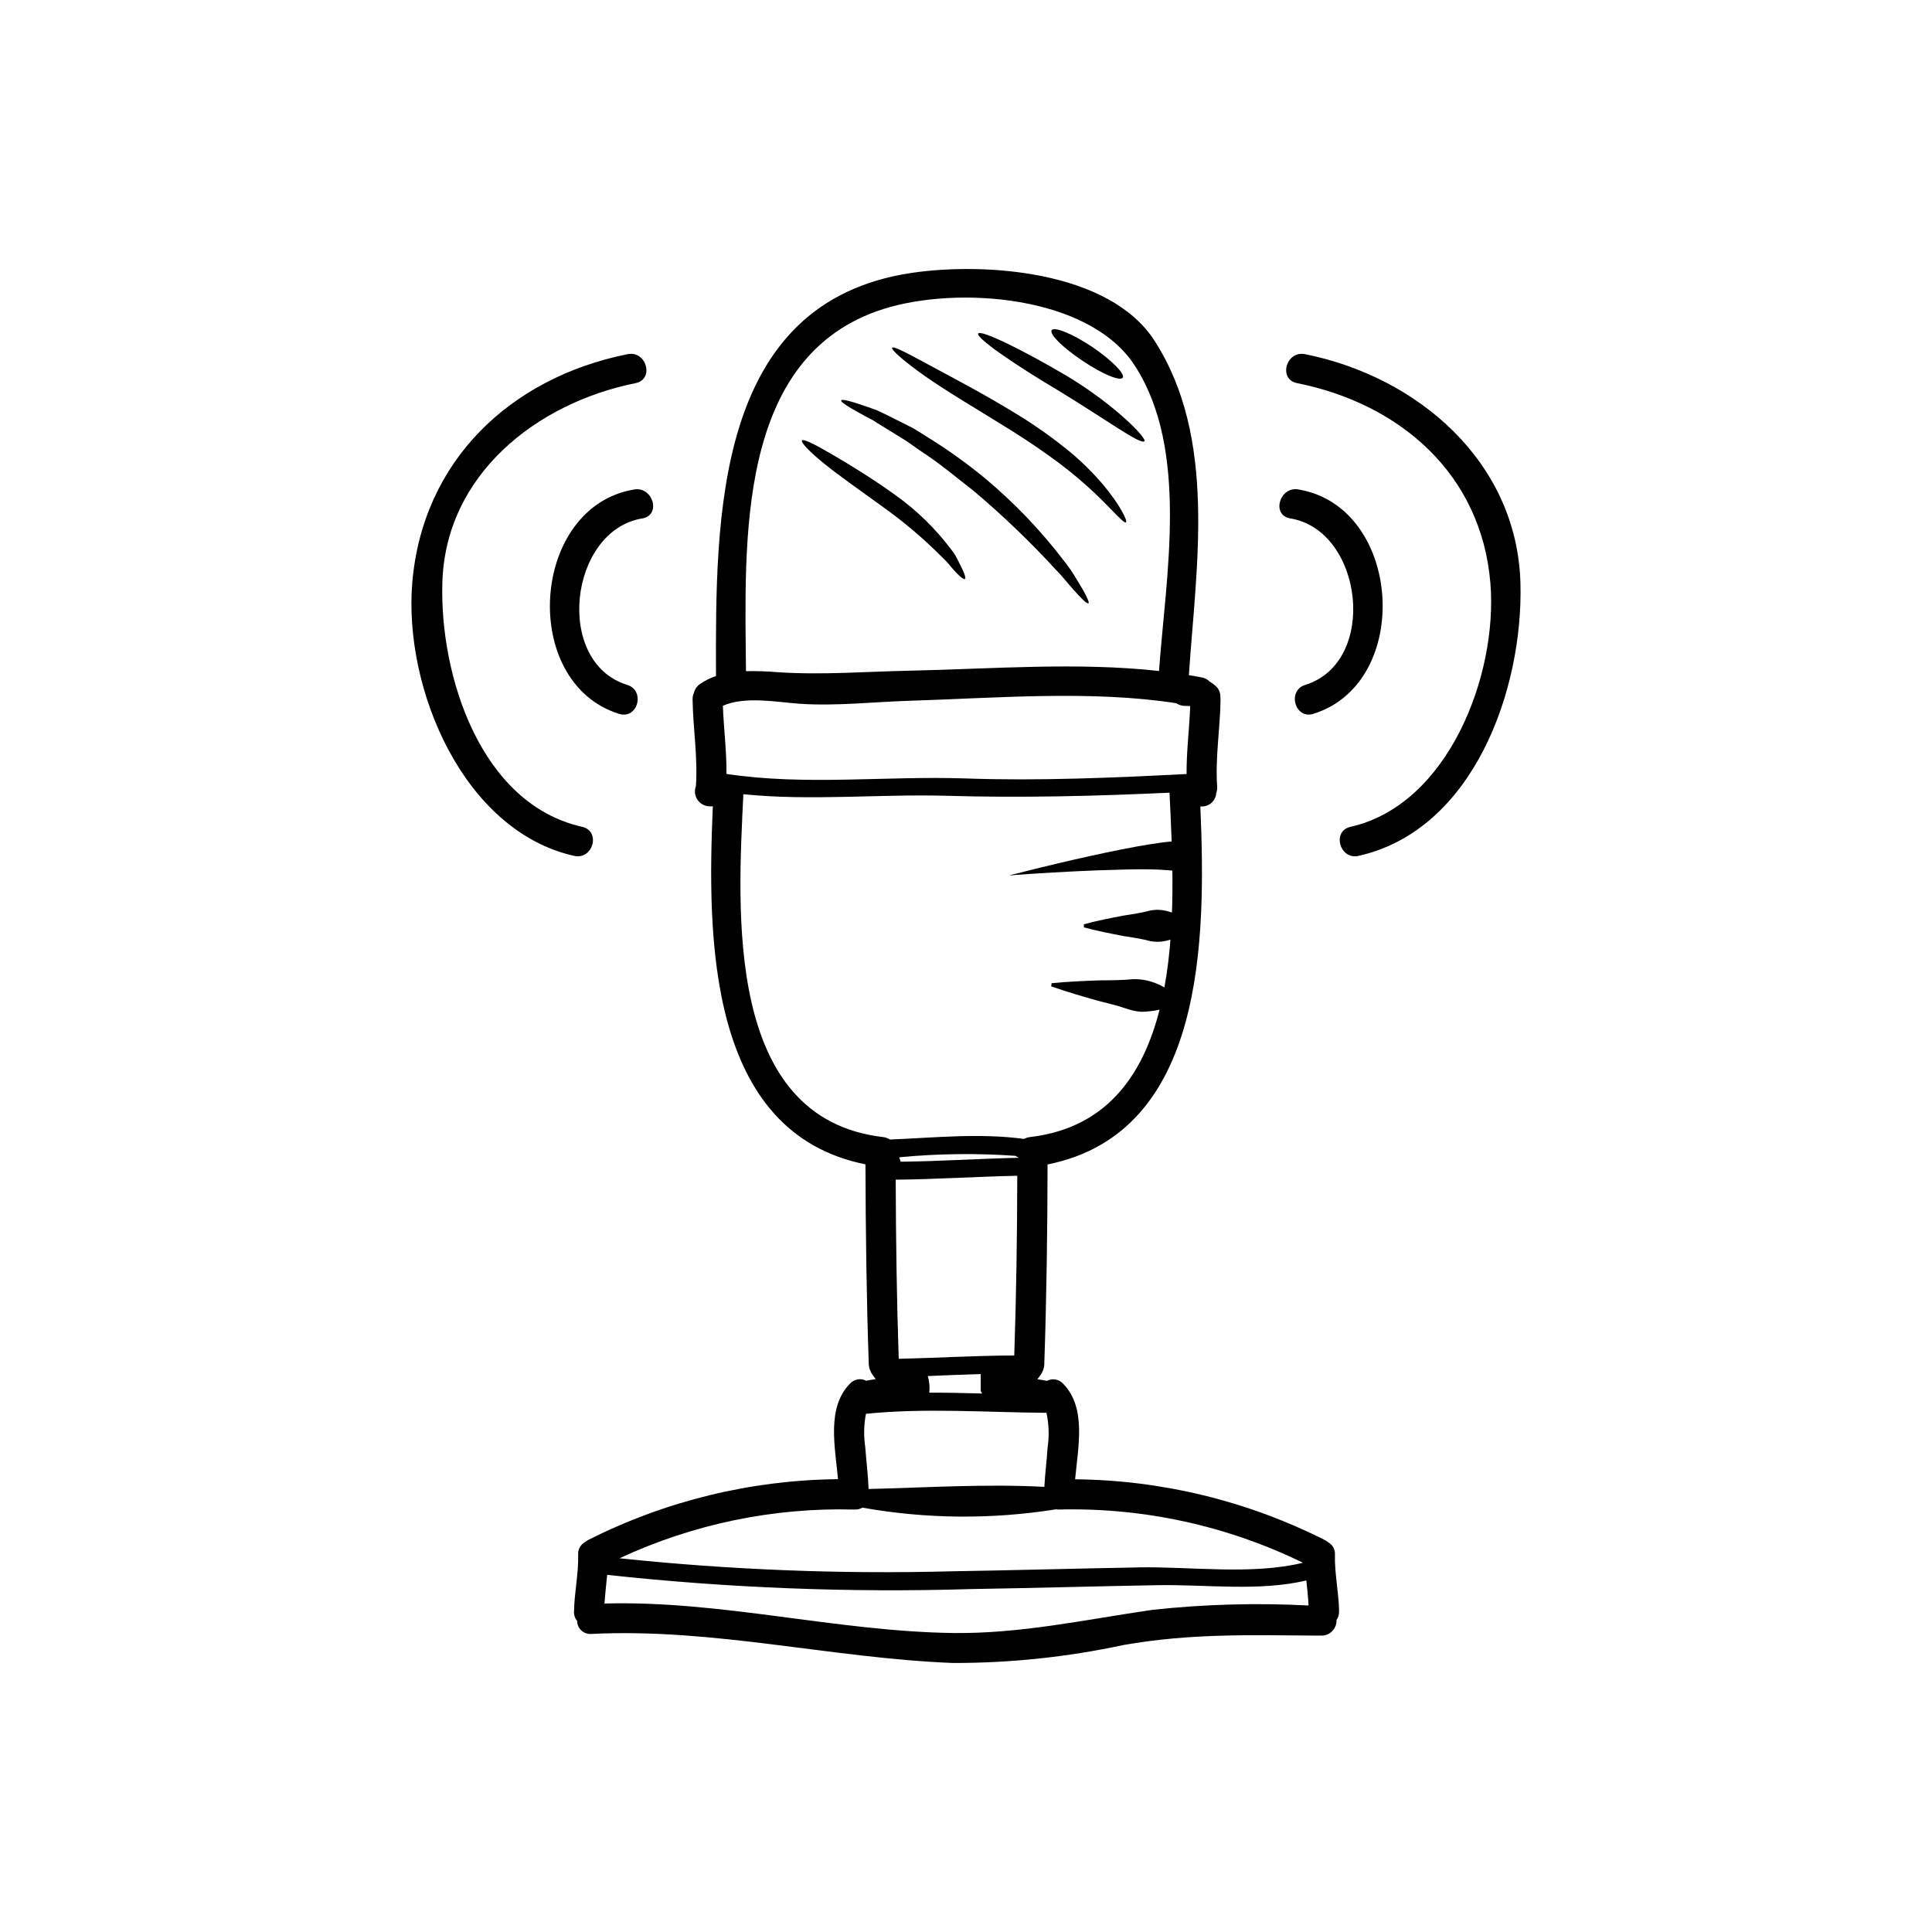 <?xml version="1.0" encoding="UTF-8"?>
<svg id="Layer_1" data-name="Layer 1" xmlns="http://www.w3.org/2000/svg" viewBox="0 0 500 500">
  <defs>
    <style>
      .cls-1 {
        fill-rule: evenodd;
      }
    </style>
  </defs>
  <g>
    <path d="M393.49,150.9c.75,27.47-12.09,63.91-41.91,70.6-4.88,1.09-6.95-6.41-2.08-7.52,25.31-5.66,38.18-39.32,36.21-63.08-2.34-28.17-23.29-46.38-50.04-51.75-4.93-.99-2.83-8.48,2.08-7.49,29.07,5.81,54.87,27.78,55.74,59.24Z"/>
    <path d="M307.39,182.66c-1.04.14-2.1-.1-2.98-.67-22.05-3.42-46.79-1.32-68.81-.64-9.5.29-19.22,1.43-28.7.78-5.86-.42-14.06-2.02-19.82.52.21,5.89.99,11.75.93,17.64,20.39,3.09,41.29.47,61.83,1.17,19.35.67,38.05-.18,57.25-1.14-.05-5.89.73-11.72.93-17.61-.08-.03-.18.03-.26.03h-.06c-.35,0-.45-.04-.32-.07ZM346.54,417.03c.04.82-.2,1.62-.68,2.28,0,.03.03.08.03.1,0,2.15-1.74,3.89-3.89,3.89-.11,0-.21-.03-.32-.03s-.21.03-.32.03c-17.48-.13-33.16-.64-50.66,2.44-14.5,3.11-29.29,4.67-44.12,4.64-31.31-1.24-62.04-9.08-93.48-7.52-1.87.18-3.54-1.19-3.72-3.06-.01-.11-.02-.22-.02-.33-.57-.68-.86-1.55-.8-2.44.08-4.93,1.19-9.75,1.07-14.67-.1-1.33.58-2.59,1.74-3.24.27-.22.55-.41.85-.57,20.06-10.14,42.19-15.52,64.66-15.74-.75-8.29-3.01-18.47,3.06-24.69,1.07-1.21,2.83-1.53,4.25-.78.81-.16,1.64-.32,2.44-.42-.34-.49-.7-.93-1.04-1.45-.14-.23-.26-.47-.34-.73-.25-.52-.39-1.08-.41-1.66-.6-17.25-.8-34.5-.86-51.75-40.88-8.19-40.98-58.49-39.5-92.65h-.7c-2.13.04-3.89-1.65-3.93-3.78,0-.49.07-.98.25-1.43.52-7.52-.75-14.97-.86-22.46-.02-.57.1-1.14.34-1.66.22-.95.79-1.78,1.59-2.33,1.27-.88,2.66-1.57,4.13-2.05-.11-40.88-.55-96.8,50.68-104.35,18.96-2.8,51.02-.54,62.72,17.43,16.37,25.24,10.87,58.49,8.98,86.68.52.08,1.04.18,1.56.26.05.02.1.03.16.03l1.69.32c.73.12,1.4.48,1.91,1.01.62.37,1.2.8,1.74,1.28.79.78,1.19,1.87,1.09,2.98.03.14.05.28.05.42-.1,7.52-1.4,14.96-.88,22.49.05.58-.03,1.17-.23,1.71-.13,2.02-1.84,3.56-3.86,3.48h-.26c1.45,34.16,1.37,84.45-39.54,92.65-.03,17.25-.26,34.5-.85,51.75-.02.57-.15,1.14-.39,1.66-.09.25-.2.5-.34.73-.34.52-.7.96-1.06,1.45.83.11,1.66.26,2.46.42,1.43-.75,3.18-.43,4.25.78,6.06,6.22,3.81,16.39,3.06,24.69,22.48.22,44.6,5.61,64.67,15.74.3.16.58.35.83.57,1.17.65,1.84,1.91,1.74,3.24-.11,4.89,1,9.72,1.08,14.66h0ZM338.65,415.5c-.11-2.18-.34-4.33-.57-6.48-12.24,2.9-25.91,1.01-38.39,1.22-16.16.28-32.32.75-48.51,1.01-31.4.95-62.82-.28-94.05-3.68-.23,2.46-.52,4.96-.7,7.42,30.35-.83,59.86,7.19,90.13,7.63,17.59.23,34.34-3.48,51.66-5.99,13.42-1.46,26.94-1.84,40.42-1.13h0ZM294.86,405.63c13.46-.21,29.15,2.02,42.35-1.19-19.69-9.62-41.41-14.35-63.31-13.77-.23,0-.45-.02-.67-.05-16.59,2.64-33.5,2.5-50.04-.44-.61.35-1.31.52-2.02.49-20.98-.57-41.8,3.74-60.83,12.61,28.55,3,57.26,4.13,85.96,3.37,16.19-.26,32.37-.72,48.56-1.01ZM266.56,294.27c41.29-4.82,37.5-59.19,36.11-89.12-19.25.88-38.16,1.37-57.61.8-17.56-.49-35.2,1.37-52.68-.41-1.43,30-5.01,83.93,36.13,88.73.64.07,1.25.28,1.79.64,11.59-.47,23.16-1.71,34.71-.16.49-.25,1.01-.42,1.56-.48ZM299.95,173.65c1.76-24.49,7.89-57.25-6.3-79.08-11.8-18.14-45.78-20.64-64.9-14.64-38.41,12.08-35.97,60.36-35.69,93.77,2.72-.06,5.44.03,8.14.26,11.52.78,22.88-.16,34.4-.39,20.78-.44,43.29-2.26,64.35.08ZM271.13,374.53c.43-2.98.33-6.01-.32-8.95-.13.03-.21.08-.32.05-15.48-.11-30.93-1.3-46.38.26-.55,2.85-.61,5.77-.18,8.64.26,3.61.73,7.21.86,10.82,14.55-.34,30.27-1.37,45.49-.55.17-3.45.64-6.84.84-10.27h0ZM263.63,299.63c-.05-.16-.73-.32-.75-.49-10.03-.72-20.1-.6-30.11.36-.08.36.28.7.28,1.01v.14c10.38-.11,20.16-.78,30.58-1.02ZM262.49,350.8c.52-15.51.75-31,.78-46.51-10.48.21-20.98.91-31.46,1.01.05,15.46.26,30.93.78,46.35,9.99-.21,19.94-.83,29.91-.85ZM254.17,360.63c-.08-.23-.36-.44-.36-.73v-4.3c-5.19.16-9.05.33-13.7.52.41,1.4.55,2.86.39,4.31,4.57-.03,9.1.08,13.67.21Z"/>
    <path d="M336,126.67c26.9,4.41,29.8,50.03,3.89,58.07-4.78,1.48-6.85-6.02-2.08-7.5,18.99-5.89,14.99-39.97-3.89-43.08-4.93-.8-2.83-8.3,2.08-7.5Z"/>
    <path d="M276.42,97.49c12.27,7.44,20.49,15.98,19.74,16.7-.93,1.01-10.04-5.68-22.02-12.97-12.16-7.21-21.61-13.85-20.98-14.91.62-1.01,11.02,3.92,23.26,11.18Z"/>
    <path d="M285.52,125.48c4.52,5.4,6.33,9.42,5.89,9.7-.57.39-3.24-2.93-8.14-7.6-2.87-2.7-5.89-5.25-9.04-7.63-3.58-2.67-7.65-5.47-12.04-8.25-8.82-5.5-17.07-10.32-22.75-14.32s-8.9-6.93-8.55-7.39c.34-.52,4.13,1.53,10.14,4.78,6.02,3.25,14.45,7.62,23.47,13.25,4.25,2.66,8.33,5.59,12.22,8.77,3.18,2.63,6.12,5.54,8.79,8.68Z"/>
    <path d="M282.64,89.76c5.1,3.48,8.66,7.08,7.91,8.01s-5.42-1.04-10.4-4.41c-5.08-3.37-8.66-6.92-7.97-7.91s5.35.93,10.46,4.31Z"/>
    <path d="M280.44,152.97c1.04,1.89,1.51,3.01,1.24,3.17s-1.19-.64-2.64-2.18c-.73-.78-1.59-1.74-2.55-2.87s-2.05-2.46-3.37-3.79c-6.61-7.2-13.67-13.96-21.14-20.26-4.51-3.51-8.69-7.02-12.84-9.73-2.05-1.35-3.92-2.85-5.78-3.94-1.87-1.14-3.61-2.2-5.19-3.19-.8-.49-1.56-.96-2.26-1.43-.75-.39-1.48-.78-2.15-1.12-1.32-.72-2.46-1.37-3.4-1.91-1.82-1.09-2.78-1.81-2.67-2.1s1.32-.08,3.37.54c1.01.32,2.26.73,3.68,1.22.7.26,1.48.55,2.28.83.78.36,1.59.78,2.49,1.19l5.65,2.83c2.08,1.01,4.02,2.41,6.2,3.73,4.67,2.95,9.14,6.19,13.41,9.7,7.71,6.42,14.66,13.69,20.73,21.68,1.07,1.35,2.06,2.77,2.93,4.25.81,1.31,1.48,2.44,2,3.36Z"/>
    <path d="M249.19,147.6c.6,1.32.78,2.13.52,2.25s-.96-.33-1.95-1.35c-.52-.52-1.09-1.14-1.71-1.89-.69-.87-1.44-1.68-2.26-2.44-4.53-4.55-9.42-8.74-14.63-12.5-6.15-4.46-11.88-8.46-15.85-11.67s-6.1-5.55-5.76-6.02,3.19.93,7.55,3.48,10.32,6.12,16.65,10.69c5.5,3.92,10.36,8.66,14.42,14.06.74.92,1.36,1.93,1.84,3.01.49.91.88,1.71,1.17,2.39Z"/>
    <path d="M164.13,126.67c4.93-.8,7.02,6.7,2.08,7.5-18.89,3.11-22.88,37.2-3.9,43.08,4.78,1.48,2.75,8.98-2.08,7.5-25.88-8.04-22.97-53.66,3.9-58.07Z"/>
    <path d="M162.42,91.66c4.9-.99,6.98,6.51,2.08,7.49-25.6,5.14-49.28,23.68-50.02,51.75-.68,24.02,9.88,57.19,36.18,63.08,4.9,1.11,2.83,8.61-2.08,7.52-28.74-6.46-44.14-43.39-41.89-70.6,2.61-31.57,25.32-53.15,55.72-59.24Z"/>
  </g>
  <g>
    <path class="cls-1" d="M306.06,221.61c-9.44-.96-44.88,4.94-44.88,4.94"/>
    <path d="M305.65,225.59c-7.06-1.03-14.66-.51-21.86-.34-7.53.3-15.08.74-22.62,1.3,11.03-2.79,22.1-5.46,33.33-7.53,4.05-.68,7.66-1.36,11.96-1.39,0,0-.81,7.96-.81,7.96h0Z"/>
  </g>
  <path d="M280.51,239.2c3.3-.9,6.96-1.62,10.32-2.26,2.06-.3,4.89-.75,6.88-1.3,3.81-.73,7.43.89,10.32,3.56,0,0,0,.8,0,.8-2.89,2.67-6.51,4.29-10.32,3.56-1.98-.55-4.83-1-6.88-1.3-3.36-.64-7.01-1.36-10.32-2.26,0,0,0-.8,0-.8h0Z"/>
  <g>
    <line x1="272.1" y1="254.85" x2="305.09" y2="258.84"/>
    <path d="M272.15,254.46c4.07-.42,8.55-.6,12.64-.75,2.5,0,5.95-.04,8.4-.29,4.51-.16,8.66,1.83,11.95,5.03,0,0-.1.79-.1.79-2.79,1.74-5.61,2.39-8.68,2.58-2.85.24-5.46-1.13-8.15-1.79,0,0-4.06-1.03-4.06-1.03-3.94-1.12-8.24-2.36-12.1-3.74,0,0,.1-.79.1-.79h0Z"/>
  </g>
</svg>